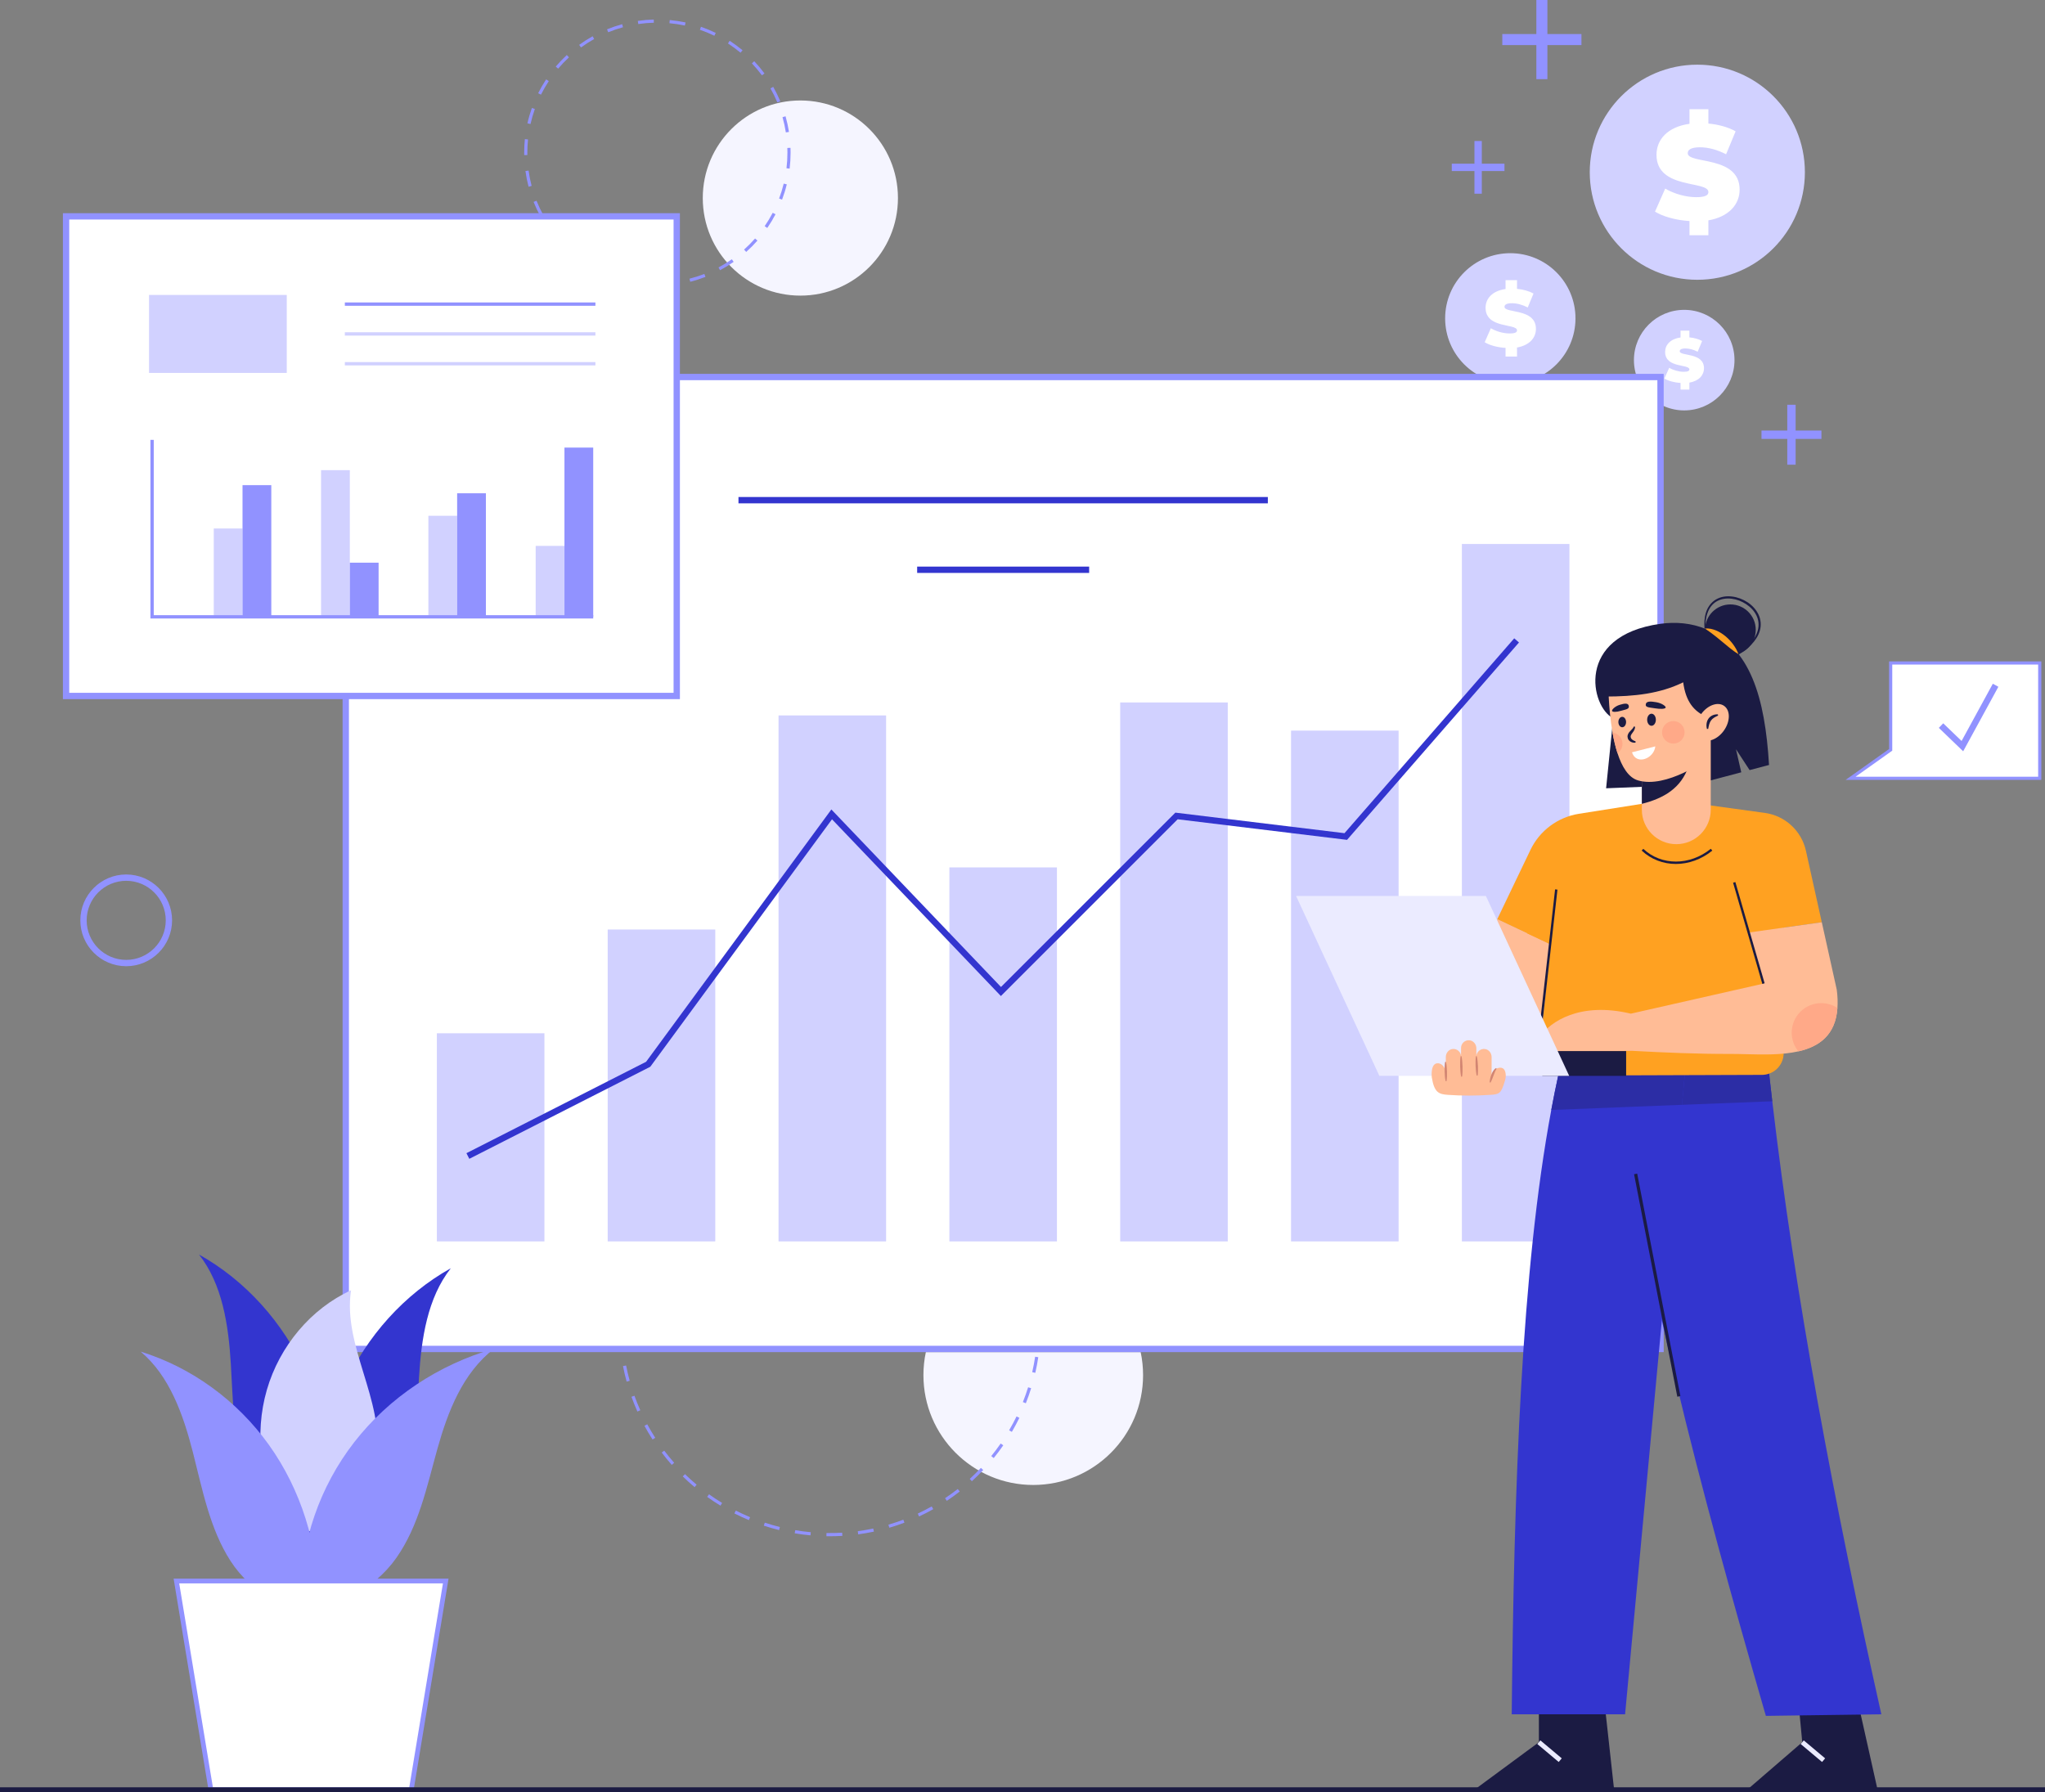 <?xml version="1.0" encoding="UTF-8" standalone="no"?>
<svg
   xmlns:dc="http://purl.org/dc/elements/1.1/"
   xmlns:cc="http://creativecommons.org/ns#"
   xmlns:rdf="http://www.w3.org/1999/02/22-rdf-syntax-ns#"
   xmlns:svg="http://www.w3.org/2000/svg"
   xmlns="http://www.w3.org/2000/svg"
   xmlns:sodipodi="http://sodipodi.sourceforge.net/DTD/sodipodi-0.dtd"
   xmlns:inkscape="http://www.inkscape.org/namespaces/inkscape"
   width="1616.05"
   height="1416.333"
   viewBox="0 0 1616.05 1416.333"
   version="1.1"
   xml:space="preserve"
   style="clip-rule:evenodd;fill-rule:evenodd;stroke-linejoin:round;stroke-miterlimit:2"
   id="svg202"
   sodipodi:docname="test_result.svg"
   inkscape:version="1.0.1 (3bc2e813f5, 2020-09-07)"><rect x="0" y="0" width="1616.05" height="1416.333" fill="#808080" stroke="none"/><defs
     id="defs206" /><sodipodi:namedview
     pagecolor="#ffffff"
     bordercolor="#666666"
     borderopacity="1"
     objecttolerance="10"
     gridtolerance="10"
     guidetolerance="10"
     inkscape:pageopacity="0"
     inkscape:pageshadow="2"
     inkscape:window-width="1920"
     inkscape:window-height="1017"
     id="namedview204"
     showgrid="false"
     inkscape:zoom="0.425"
     inkscape:cx="787.23399"
     inkscape:cy="635.83536"
     inkscape:window-x="-8"
     inkscape:window-y="-8"
     inkscape:window-maximized="1"
     inkscape:current-layer="svg202"
     fit-margin-top="0"
     fit-margin-left="0"
     fit-margin-right="0"
     fit-margin-bottom="0" /><g
     id="g200"
     transform="translate(-212.766,-270.047)"><path
       d="m 1639.07,406.166 c 0,46.948 -38.06,85.007 -85,85.007 -46.95,0 -85.01,-38.059 -85.01,-85.007 0,-46.948 38.06,-85.007 85.01,-85.007 46.94,0 85,38.059 85,85.007 z"
       style="fill:#d1d1ff;fill-rule:nonzero"
       id="path2" /><path
       d="m 1562.81,444.214 v 11.762 h -14.94 v -11.235 c -10.6,-0.639 -20.88,-3.495 -27.24,-7.421 l 8.05,-18.225 c 7,4.133 16.32,6.782 24.48,6.782 7.11,0 9.65,-1.484 9.65,-4.029 0,-9.328 -41.01,-1.804 -41.01,-29.46 0,-11.978 8.69,-22.048 26.07,-24.481 v -11.551 h 14.94 v 11.335 c 7.84,0.742 15.47,2.761 21.51,6.152 l -7.52,18.122 c -7.32,-3.711 -14.2,-5.514 -20.67,-5.514 -7.31,0 -9.64,2.122 -9.64,4.668 0,8.897 41.01,1.484 41.01,28.821 0,11.443 -8.27,21.41 -24.69,24.274 z"
       style="fill:#ffffff;fill-rule:nonzero"
       id="path4" /><path
       d="m 1457.78,521.65 c 0,28.441 -23.06,51.497 -51.5,51.497 -28.44,0 -51.5,-23.056 -51.5,-51.497 0,-28.441 23.06,-51.496 51.5,-51.496 28.44,0 51.5,23.055 51.5,51.496 z"
       style="fill:#d1d1ff;fill-rule:nonzero"
       id="path6" /><path
       d="m 1411.58,544.7 v 7.125 h -9.06 v -6.806 c -6.42,-0.387 -12.64,-2.118 -16.49,-4.496 l 4.87,-11.041 c 4.24,2.504 9.89,4.109 14.83,4.109 4.31,0 5.85,-0.899 5.85,-2.441 0,-5.651 -24.85,-1.092 -24.85,-17.847 0,-7.255 5.27,-13.356 15.79,-14.83 v -6.997 h 9.06 v 6.866 c 4.74,0.45 9.37,1.673 13.03,3.728 l -4.56,10.977 c -4.43,-2.248 -8.6,-3.34 -12.52,-3.34 -4.43,0 -5.84,1.286 -5.84,2.828 0,5.389 24.84,0.899 24.84,17.46 0,6.931 -5,12.969 -14.95,14.705 z"
       style="fill:#ffffff;fill-rule:nonzero"
       id="path8" /><path
       d="m 1583.44,554.676 c 0,21.946 -17.79,39.737 -39.74,39.737 -21.94,0 -39.73,-17.791 -39.73,-39.737 0,-21.945 17.79,-39.736 39.73,-39.736 21.95,0 39.74,17.791 39.74,39.736 z"
       style="fill:#d1d1ff;fill-rule:nonzero"
       id="path10" /><path
       d="m 1547.79,572.462 v 5.497 h -6.99 v -5.251 c -4.95,-0.299 -9.75,-1.634 -12.73,-3.469 l 3.77,-8.519 c 3.27,1.932 7.62,3.17 11.44,3.17 3.32,0 4.51,-0.694 4.51,-1.884 0,-4.36 -19.17,-0.842 -19.17,-13.77 0,-5.599 4.06,-10.306 12.18,-11.444 v -5.399 h 6.99 v 5.298 c 3.66,0.347 7.23,1.291 10.06,2.876 l -3.52,8.471 c -3.42,-1.734 -6.64,-2.578 -9.66,-2.578 -3.42,0 -4.51,0.993 -4.51,2.183 0,4.158 19.17,0.693 19.17,13.472 0,5.349 -3.86,10.008 -11.54,11.347 z"
       style="fill:#ffffff;fill-rule:nonzero"
       id="path12" /><rect
       x="1377.94"
       y="381.5"
       width="5.81"
       height="41.646"
       style="fill:#9192ff;fill-rule:nonzero"
       id="rect14" /><rect
       x="1360.02"
       y="399.417"
       width="41.65"
       height="5.812"
       style="fill:#9192ff;fill-rule:nonzero"
       id="rect16" /><rect
       x="1426.86"
       y="270.047"
       width="8.73"
       height="62.556"
       style="fill:#9192ff;fill-rule:nonzero"
       id="rect18" /><rect
       x="1399.95"
       y="296.96"
       width="62.55"
       height="8.729"
       style="fill:#9192ff;fill-rule:nonzero"
       id="rect20" /><rect
       x="1625.15"
       y="589.946"
       width="6.61"
       height="47.367"
       style="fill:#9192ff;fill-rule:nonzero"
       id="rect22" /><rect
       x="1604.78"
       y="610.325"
       width="47.36"
       height="6.609"
       style="fill:#9192ff;fill-rule:nonzero"
       id="rect24" /><path
       d="m 845.245,503.69 c -42.59,0 -77.117,-34.527 -77.117,-77.117 0,-42.591 34.527,-77.118 77.117,-77.118 42.591,0 77.118,34.527 77.118,77.118 0,42.59 -34.527,77.117 -77.118,77.117 z"
       style="fill:#f5f5ff;fill-rule:nonzero"
       id="path26" /><path
       d="m 1029.29,1443.69 c -47.932,0 -86.79,-38.86 -86.79,-86.79 0,-6.25 0.659,-12.34 1.913,-18.21 h 169.757 c 1.25,5.87 1.91,11.96 1.91,18.21 0,47.93 -38.85,86.79 -86.79,86.79 z"
       style="fill:#f5f5ff;fill-rule:nonzero"
       id="path28" /><path
       d="m 876.61,1153.75 c -4.12,-0.2 -8.297,-0.25 -12.4,-0.14 l -0.065,-2.5 c 4.165,-0.11 8.405,-0.06 12.585,0.14 z m -37.052,2.36 -0.438,-2.46 c 4.1,-0.73 8.294,-1.32 12.464,-1.74 l 0.253,2.48 c -4.108,0.42 -8.24,1 -12.279,1.72 z m 61.64,0.69 c -4.022,-0.81 -8.139,-1.48 -12.236,-1.99 l 0.308,-2.48 c 4.159,0.51 8.339,1.19 12.423,2.02 z m -85.63,5.5 -0.807,-2.36 c 3.954,-1.35 8.011,-2.57 12.06,-3.61 l 0.625,2.42 c -3.988,1.03 -7.984,2.22 -11.878,3.55 z m 109.474,1.23 c -3.866,-1.41 -7.834,-2.7 -11.793,-3.82 l 0.679,-2.4 c 4.021,1.13 8.05,2.44 11.976,3.88 z m -132.229,8.52 -1.156,-2.22 c 3.709,-1.93 7.532,-3.74 11.365,-5.39 l 0.985,2.3 c -3.775,1.62 -7.541,3.41 -11.194,5.31 z m 154.798,1.77 c -3.613,-1.99 -7.343,-3.87 -11.088,-5.57 l 1.037,-2.28 c 3.801,1.73 7.588,3.64 11.257,5.66 z m -175.834,11.31 -1.476,-2.02 c 3.37,-2.47 6.879,-4.83 10.428,-7.04 l 1.32,2.12 c -3.496,2.18 -6.952,4.51 -10.272,6.94 z m 196.584,2.25 c -3.265,-2.5 -6.67,-4.92 -10.118,-7.17 l 1.368,-2.09 c 3.501,2.29 6.957,4.74 10.272,7.28 z m -215.426,13.84 -1.762,-1.77 c 2.967,-2.95 6.081,-5.82 9.258,-8.53 l 1.623,1.9 c -3.129,2.67 -6.197,5.5 -9.119,8.4 z m 233.901,2.69 c -2.856,-2.97 -5.858,-5.87 -8.926,-8.61 l 1.667,-1.86 c 3.113,2.78 6.162,5.72 9.061,8.74 z m -250.125,16.05 -2.007,-1.49 c 2.491,-3.35 5.141,-6.66 7.878,-9.82 l 1.889,1.64 c -2.695,3.11 -5.306,6.37 -7.76,9.67 z m 265.909,3.05 c -2.38,-3.37 -4.911,-6.68 -7.532,-9.85 l 1.927,-1.59 c 2.66,3.22 5.235,6.58 7.645,9.99 z m -279.138,17.92 -2.209,-1.17 c 1.959,-3.69 4.083,-7.36 6.313,-10.9 l 2.115,1.34 c -2.198,3.48 -4.289,7.09 -6.219,10.73 z m 291.878,3.32 c -1.84,-3.67 -3.85,-7.32 -5.97,-10.86 l 2.15,-1.28 c 2.15,3.58 4.18,7.29 6.05,11.02 z m -301.789,19.42 -2.362,-0.83 c 1.377,-3.95 2.922,-7.9 4.594,-11.73 l 2.292,1 c -1.647,3.78 -3.169,7.66 -4.524,11.56 z m 311.159,3.51 c -1.26,-3.92 -2.69,-7.84 -4.25,-11.65 l 2.31,-0.95 c 1.59,3.88 3.039,7.85 4.32,11.83 z m -317.501,20.44 -2.458,-0.46 c 0.761,-4.11 1.688,-8.24 2.756,-12.28 l 2.417,0.64 c -1.052,3.98 -1.965,8.05 -2.715,12.1 z m 323.301,3.65 c -0.65,-4.07 -1.48,-8.16 -2.441,-12.16 l 2.431,-0.58 c 0.98,4.06 1.809,8.21 2.48,12.34 z m -325.951,20.98 -2.499,-0.08 c 0.134,-4.18 0.428,-8.41 0.874,-12.55 l 2.485,0.27 c -0.439,4.08 -0.728,8.24 -0.86,12.36 z m 328.051,3.71 c -0.041,-4.13 -0.24,-8.3 -0.59,-12.39 l 2.49,-0.21 c 0.36,4.15 0.559,8.38 0.6,12.57 z m 2.04,14.24 -2.49,-0.18 c 0.3,-4.1 0.46,-8.27 0.46,-12.39 h 2.5 c 0,4.19 -0.16,8.42 -0.47,12.57 z m -331.527,7.11 c -0.488,-4.15 -0.825,-8.37 -1,-12.55 l 2.498,-0.1 c 0.172,4.11 0.504,8.27 0.984,12.35 z m 327.767,17.76 -2.44,-0.55 c 0.92,-4.01 1.7,-8.11 2.32,-12.18 l 2.47,0.37 c -0.62,4.14 -1.421,8.3 -2.35,12.36 z M 707.967,1362 c -1.111,-4.03 -2.08,-8.16 -2.881,-12.26 l 2.454,-0.48 c 0.789,4.04 1.744,8.1 2.837,12.07 z m 315.453,17.11 -2.32,-0.93 c 1.52,-3.82 2.91,-7.76 4.14,-11.7 l 2.39,0.75 c -1.25,3.99 -2.66,7.99 -4.21,11.88 z m -306.946,6.55 c -1.708,-3.81 -3.29,-7.74 -4.702,-11.66 l 2.353,-0.85 c 1.39,3.87 2.948,7.73 4.63,11.49 z m 295.906,16.07 -2.16,-1.26 c 2.08,-3.56 4.06,-7.24 5.86,-10.94 l 2.25,1.1 c -1.84,3.76 -3.84,7.49 -5.95,11.1 z m -283.919,6.03 c -2.268,-3.52 -4.425,-7.16 -6.412,-10.82 l 2.198,-1.2 c 1.957,3.61 4.082,7.2 6.316,10.67 z m 269.586,14.66 -1.942,-1.57 c 2.598,-3.21 5.105,-6.55 7.445,-9.93 l 2.05,1.43 c -2.37,3.43 -4.92,6.82 -7.553,10.07 z m -254.404,5.4 c -2.767,-3.14 -5.448,-6.42 -7.969,-9.75 l 1.993,-1.51 c 2.484,3.28 5.125,6.51 7.85,9.6 z m 237.139,12.91 -1.684,-1.85 c 3.038,-2.77 6.013,-5.7 8.841,-8.69 l 1.819,1.71 c -2.871,3.04 -5.891,6.01 -8.976,8.83 z m -219.119,4.64 c -3.205,-2.68 -6.348,-5.52 -9.341,-8.44 l 1.745,-1.79 c 2.948,2.87 6.044,5.67 9.201,8.32 z m 199.315,10.86 -1.39,-2.08 c 3.426,-2.29 6.805,-4.73 10.042,-7.27 l 1.541,1.97 c -3.287,2.58 -6.716,5.06 -10.193,7.38 z m -178.861,3.81 c -3.567,-2.17 -7.101,-4.51 -10.505,-6.95 l 1.457,-2.03 c 3.352,2.4 6.834,4.7 10.347,6.84 z m 156.958,8.54 -1.06,-2.26 c 3.727,-1.75 7.433,-3.65 11.016,-5.67 l 1.227,2.17 c -3.637,2.05 -7.4,3.99 -11.183,5.76 z m -134.519,2.88 c -3.861,-1.61 -7.709,-3.39 -11.437,-5.29 l 1.133,-2.23 c 3.673,1.87 7.463,3.62 11.266,5.21 z m 110.998,6.02 -0.704,-2.4 c 3.95,-1.16 7.905,-2.49 11.754,-3.94 l 0.885,2.34 c -3.908,1.47 -7.924,2.82 -11.935,4 z m -87.093,1.86 c -4.065,-1.01 -8.134,-2.18 -12.097,-3.49 l 0.783,-2.37 c 3.903,1.29 7.911,2.44 11.914,3.43 z m 62.487,3.37 -0.333,-2.48 c 4.084,-0.55 8.194,-1.26 12.216,-2.12 l 0.52,2.45 c -4.084,0.87 -8.257,1.59 -12.403,2.15 z m -37.679,0.79 c -4.171,-0.37 -8.371,-0.92 -12.482,-1.61 l 0.414,-2.46 c 4.049,0.68 8.186,1.21 12.295,1.58 z m 15.296,0.7 c -0.912,0 -1.822,-0.01 -2.73,-0.02 l 0.041,-2.5 c 4.116,0.06 8.298,-0.03 12.399,-0.26 l 0.145,2.49 c -3.257,0.19 -6.573,0.29 -9.855,0.29 z"
       style="fill:#9192ff;fill-rule:nonzero"
       id="path30" /><path
       d="m 717.167,289.049 -0.364,-2.473 c 4.142,-0.61 8.378,-0.976 12.591,-1.089 l 0.067,2.499 c -4.114,0.11 -8.25,0.468 -12.294,1.063 z m 36.824,1.202 c -4.002,-0.861 -8.105,-1.489 -12.197,-1.866 l 0.23,-2.489 c 4.19,0.386 8.393,1.028 12.494,1.911 z m -60.582,5.296 -0.945,-2.315 c 3.89,-1.589 7.917,-2.957 11.969,-4.065 l 0.659,2.412 c -3.955,1.081 -7.885,2.416 -11.683,3.968 z m 83.871,2.762 c -3.688,-1.801 -7.524,-3.394 -11.4,-4.735 l 0.818,-2.363 c 3.97,1.374 7.9,3.007 11.679,4.851 z m -105.377,9.225 -1.47,-2.023 c 3.4,-2.471 6.982,-4.761 10.647,-6.803 l 1.217,2.183 c -3.578,1.995 -7.075,4.23 -10.394,6.643 z m 126.064,4.162 c -3.155,-2.626 -6.5,-5.088 -9.941,-7.315 l 1.359,-2.099 c 3.525,2.282 6.95,4.802 10.181,7.492 z m -144.121,12.596 -1.908,-1.618 c 2.716,-3.202 5.655,-6.276 8.735,-9.134 l 1.701,1.832 c -3.007,2.791 -5.877,5.792 -8.528,8.92 z m 161.041,5.31 c -2.439,-3.293 -5.105,-6.475 -7.924,-9.458 l 1.817,-1.717 c 2.887,3.055 5.617,6.314 8.116,9.686 z m -174.616,15.253 -2.236,-1.117 c 1.876,-3.754 4.002,-7.439 6.32,-10.95 l 2.087,1.377 c -2.264,3.428 -4.339,7.025 -6.171,10.69 z m 186.798,6.144 c -1.584,-3.777 -3.416,-7.499 -5.446,-11.063 l 2.173,-1.237 c 2.079,3.65 3.955,7.463 5.579,11.333 z m -195.068,17.071 -2.439,-0.549 c 0.922,-4.104 2.105,-8.191 3.516,-12.149 l 2.355,0.839 c -1.377,3.863 -2.532,7.853 -3.432,11.859 z m 201.782,6.627 c -0.635,-4.056 -1.523,-8.111 -2.639,-12.052 l 2.405,-0.682 c 1.144,4.038 2.054,8.192 2.704,12.348 z m -206.768,17.926 c -0.011,-0.636 -0.017,-1.274 -0.016,-1.913 0,-3.574 0.181,-7.179 0.538,-10.712 l 2.487,0.252 c -0.349,3.45 -0.525,6.969 -0.525,10.461 -10e-4,0.624 0.005,1.247 0.016,1.867 z m 209.76,10.703 -2.483,-0.297 c 0.485,-4.057 0.731,-8.202 0.731,-12.318 0,-1.239 -0.022,-2.495 -0.066,-3.731 l 2.498,-0.09 c 0.045,1.267 0.068,2.552 0.068,3.821 0,4.215 -0.252,8.459 -0.748,12.615 z m -206.307,14.287 c -1.07,-4.059 -1.904,-8.229 -2.478,-12.394 l 2.477,-0.342 c 0.56,4.066 1.374,8.136 2.418,12.098 z m 200.318,10.232 -2.339,-0.882 c 1.448,-3.84 2.675,-7.808 3.648,-11.794 l 2.428,0.593 c -0.996,4.084 -2.254,8.149 -3.737,12.083 z m -190.992,13.206 c -2.013,-3.688 -3.819,-7.535 -5.371,-11.432 l 2.323,-0.925 c 1.514,3.805 3.278,7.559 5.242,11.16 z m 179.305,9.169 -2.061,-1.415 c 2.324,-3.386 4.465,-6.944 6.363,-10.576 l 2.216,1.157 c -1.944,3.721 -4.137,7.366 -6.518,10.834 z m -164.66,11.371 c -2.83,-3.105 -5.501,-6.413 -7.939,-9.831 l 2.035,-1.452 c 2.381,3.338 4.989,6.567 7.752,9.6 z m 147.997,7.579 -1.667,-1.863 c 3.055,-2.734 5.978,-5.682 8.688,-8.764 l 1.876,1.651 c -2.774,3.156 -5.768,6.176 -8.897,8.976 z m -128.898,8.914 c -3.481,-2.344 -6.86,-4.926 -10.044,-7.675 l 1.634,-1.893 c 3.108,2.685 6.408,5.206 9.807,7.495 z m 108.227,5.545 -1.177,-2.205 c 3.611,-1.928 7.148,-4.099 10.512,-6.452 l 1.433,2.049 c -3.446,2.41 -7.069,4.633 -10.768,6.608 z m -85.746,5.939 c -3.941,-1.446 -7.84,-3.15 -11.588,-5.064 l 1.138,-2.226 c 3.658,1.868 7.463,3.532 11.31,4.943 z m 62.215,3.176 -0.615,-2.423 c 3.976,-1.009 7.93,-2.272 11.753,-3.753 l 0.903,2.331 c -3.916,1.517 -7.967,2.811 -12.041,3.845 z m -37.642,2.59 c -4.181,-0.461 -8.372,-1.181 -12.456,-2.139 l 0.57,-2.433 c 3.987,0.934 8.079,1.636 12.16,2.087 z m 12.62,0.635 -0.022,-2.5 c 4.115,-0.036 8.256,-0.319 12.309,-0.84 l 0.318,2.479 c -4.15,0.534 -8.391,0.824 -12.605,0.861 z"
       style="fill:#9192ff;fill-rule:nonzero"
       id="path32" /><path
       d="m 312.5,966.19 c -17.231,0 -31.25,14.019 -31.25,31.25 0,17.23 14.019,31.25 31.25,31.25 17.231,0 31.25,-14.02 31.25,-31.25 0,-17.231 -14.019,-31.25 -31.25,-31.25 z m 0,67.5 c -19.988,0 -36.25,-16.26 -36.25,-36.25 0,-19.988 16.262,-36.25 36.25,-36.25 19.988,0 36.25,16.262 36.25,36.25 0,19.99 -16.262,36.25 -36.25,36.25 z"
       style="fill:#9192ff;fill-rule:nonzero"
       id="path34" /><rect
       x="486.006"
       y="568.026"
       width="1038.99"
       height="768.164"
       style="fill:#ffffff;fill-rule:nonzero"
       id="rect36" /><path
       d="m 488.506,1333.69 h 1033.99 V 570.526 H 488.506 Z m 1038.99,5 H 483.506 V 565.526 h 1043.99 z"
       style="fill:#9192ff;fill-rule:nonzero"
       id="path38" /><rect
       x="558.003"
       y="1086.7"
       width="85"
       height="164.49"
       style="fill:#d1d1ff;fill-rule:nonzero"
       id="rect40" /><rect
       x="693.003"
       y="1004.67"
       width="85"
       height="246.52"
       style="fill:#d1d1ff;fill-rule:nonzero"
       id="rect42" /><rect
       x="828.003"
       y="835.487"
       width="85"
       height="415.703"
       style="fill:#d1d1ff;fill-rule:nonzero"
       id="rect44" /><rect
       x="963.003"
       y="955.6"
       width="84.997"
       height="295.59"
       style="fill:#d1d1ff;fill-rule:nonzero"
       id="rect46" /><rect
       x="1098"
       y="825.238"
       width="85"
       height="425.952"
       style="fill:#d1d1ff;fill-rule:nonzero"
       id="rect48" /><rect
       x="1233"
       y="847.489"
       width="85"
       height="403.701"
       style="fill:#d1d1ff;fill-rule:nonzero"
       id="rect50" /><rect
       x="1368"
       y="699.989"
       width="85"
       height="551.201"
       style="fill:#d1d1ff;fill-rule:nonzero"
       id="rect52" /><path
       d="m 583.634,1185.92 -2.268,-4.46 141.97,-72.23 146.413,-199.422 134.041,140.302 137.8,-137.798 133.65,16.237 134.13,-154.001 3.76,3.285 -135.87,155.999 -133.85,-16.263 -139.7,139.701 L 870.251,917.573 726.664,1113.15 Z"
       style="fill:#3335cf;fill-rule:nonzero"
       id="path54" /><rect
       x="796.336"
       y="662.857"
       width="418.334"
       height="5"
       style="fill:#3335cf;fill-rule:nonzero"
       id="rect56" /><rect
       x="937.543"
       y="717.857"
       width="135.917"
       height="5"
       style="fill:#3335cf;fill-rule:nonzero"
       id="rect58" /><path
       d="m 469.222,1483.07 c 8.153,-42.98 2.848,-88.72 -14.883,-128.31 -17.731,-39.59 -47.788,-72.81 -84.319,-93.19 18.504,23.47 23.274,55.68 25.148,86.23 1.875,30.56 1.739,62.11 12.825,90.37 11.086,28.26 37.254,52.72 65.875,49.18 z"
       style="fill:#3335cf;fill-rule:nonzero"
       id="path60" /><path
       d="m 469.823,1493.91 c -8.154,-42.98 -2.848,-88.72 14.883,-128.31 17.731,-39.59 47.788,-72.81 84.319,-93.2 -18.504,23.48 -23.274,55.68 -25.149,86.24 -1.874,30.55 -1.738,62.1 -12.824,90.36 -11.086,28.27 -37.254,52.73 -65.875,49.18 z"
       style="fill:#3335cf;fill-rule:nonzero"
       id="path62" /><path
       d="m 437.029,1473.46 c -18.438,-30.68 -23.472,-70.07 -13.404,-104.87 10.067,-34.8 35.055,-64.38 66.531,-78.76 -6.624,44.01 26.076,86.51 20.234,130.65 -3.782,28.56 -25.236,53.55 -51.66,60.16 z"
       style="fill:#d1d1ff;fill-rule:nonzero"
       id="path64" /><path
       d="m 450.447,1532.53 c -0.08,-43.85 15.005,-87.6 42.316,-122.73 27.31,-35.13 66.695,-61.45 110.485,-73.83 -24.863,19.16 -36.606,49.75 -44.873,79.32 -8.265,29.58 -14.552,60.54 -32.343,85.95 -17.792,25.41 -51.17,43.95 -81.498,34.51 z"
       style="fill:#9192ff;fill-rule:nonzero"
       id="path66" /><path
       d="m 464.229,1534.88 c 0.074,-43.85 -13.775,-87.6 -38.849,-122.73 -25.073,-35.13 -61.232,-61.45 -101.434,-73.83 22.826,19.16 33.607,49.75 41.196,79.33 7.589,29.57 13.36,60.53 29.694,85.94 16.334,25.41 46.978,43.95 74.822,34.51 z"
       style="fill:#9192ff;fill-rule:nonzero"
       id="path68" /><path
       d="M 537.785,1684.51 H 379.409 L 352.18,1519.6 h 212.834 z"
       style="fill:#ffffff;fill-rule:nonzero"
       id="path70" /><path
       d="m 381,1682.63 h 155.194 l 26.61,-161.16 H 354.39 Z m 158.375,3.75 H 377.818 L 349.97,1517.72 h 217.254 z"
       style="fill:#9192ff;fill-rule:nonzero"
       id="path72" /><rect
       x="264.979"
       y="441.049"
       width="482.581"
       height="379.067"
       style="fill:#ffffff;fill-rule:nonzero"
       id="rect74" /><path
       d="M 267.479,817.616 H 745.06 V 443.549 H 267.479 Z m 482.581,5 H 262.479 V 438.549 H 750.06 Z"
       style="fill:#9192ff;fill-rule:nonzero"
       id="path76" /><rect
       x="330.538"
       y="503.15"
       width="108.841"
       height="61.634"
       style="fill:#d1d1ff;fill-rule:nonzero"
       id="rect78" /><rect
       x="485.277"
       y="509.093"
       width="198.014"
       height="2.623"
       style="fill:#9192ff;fill-rule:nonzero"
       id="rect80" /><rect
       x="485.277"
       y="532.656"
       width="198.014"
       height="2.623"
       style="fill:#d1d1ff;fill-rule:nonzero"
       id="rect82" /><rect
       x="485.277"
       y="556.218"
       width="198.014"
       height="2.623"
       style="fill:#d1d1ff;fill-rule:nonzero"
       id="rect84" /><rect
       x="381.69"
       y="687.747"
       width="22.731"
       height="70.417"
       style="fill:#d1d1ff;fill-rule:nonzero"
       id="rect86" /><rect
       x="404.421"
       y="653.482"
       width="22.73"
       height="104.682"
       style="fill:#9192ff;fill-rule:nonzero"
       id="rect88" /><rect
       x="466.491"
       y="641.634"
       width="22.731"
       height="116.089"
       style="fill:#d1d1ff;fill-rule:nonzero"
       id="rect90" /><rect
       x="489.222"
       y="714.758"
       width="22.73"
       height="42.965"
       style="fill:#9192ff;fill-rule:nonzero"
       id="rect92" /><rect
       x="551.292"
       y="677.68"
       width="22.73"
       height="80.387"
       style="fill:#d1d1ff;fill-rule:nonzero"
       id="rect94" /><rect
       x="574.022"
       y="659.904"
       width="22.73"
       height="98.163"
       style="fill:#9192ff;fill-rule:nonzero"
       id="rect96" /><rect
       x="636.093"
       y="701.488"
       width="22.73"
       height="56.065"
       style="fill:#d1d1ff;fill-rule:nonzero"
       id="rect98" /><rect
       x="658.823"
       y="623.795"
       width="22.73"
       height="133.758"
       style="fill:#9192ff;fill-rule:nonzero"
       id="rect100" /><path
       d="M 681.553,758.864 H 331.641 V 617.675 h 2.623 v 138.566 h 347.289 z"
       style="fill:#9192ff;fill-rule:nonzero"
       id="path102" /><path
       d="m 1681.35,1616.82 15,67.06 -101.87,-0.19 42.5,-36.68 -3.13,-33.32 z"
       style="fill:#1b1b43;fill-rule:nonzero"
       id="path104" /><path
       d="m 1652.64,1662.63 -16.87,-14.18 2.41,-2.88 16.88,14.18 z"
       style="fill:#ebebff;fill-rule:nonzero"
       id="path106" /><path
       d="m 1480.73,1615.76 7.5,68.12 h -109.38 l 50,-36.87 v -33.75 z"
       style="fill:#1b1b43;fill-rule:nonzero"
       id="path108" /><path
       d="m 1444.52,1662.63 -16.88,-14.18 2.42,-2.88 16.87,14.18 z"
       style="fill:#ebebff;fill-rule:nonzero"
       id="path110" /><path
       d="m 1699.48,1624.94 -16.25,0.23 -48.23,0.65 -26.77,0.37 c -26.25,-90.72 -50.83,-179.65 -70.93,-263.67 -3.95,-16.48 -7.72,-32.78 -11.27,-48.83 -13.23,-59.52 -23.78,-116.15 -30.5,-168.62 -1.45,-11.28 -2.73,-22.35 -3.8,-33.23 -0.88,-8.67 -1.63,-17.22 -2.25,-25.65 l 120,20 c 1.2,11.38 2.47,22.78 3.82,34.25 18.08,154.93 48.95,317.75 86.18,484.5 z"
       style="fill:#3335cf;fill-rule:nonzero"
       id="path112" /><path
       d="m 1545.73,1102.44 -3.8,40.8 -15.33,164.2 -0.57,6.25 -29.05,311.25 h -89.58 c 1.78,-180.05 7.65,-351.2 31.25,-477.62 1.73,-9.33 3.58,-18.38 5.5,-27.2 l 47.58,-8.28 z"
       style="fill:#3335cf;fill-rule:nonzero"
       id="path114" /><path
       d="m 1538.25,1373.93 -34.17,-175.83 2.46,-0.48 34.16,175.83 z"
       style="fill:#1b1b43;fill-rule:nonzero"
       id="path116" /><path
       d="m 1541.93,1143.24 3.79,-40.75 c 10.65,0.33 21.3,0.53 31.95,0.53 h 2.46 c 0.2,-0.01 0.4,-0.01 0.61,-0.01 3.38,0 7,0.09 10.76,0.18 l 17.98,3 c 1.2,11.38 2.47,22.78 3.82,34.25 z"
       style="fill:#2c2da5;fill-rule:nonzero"
       id="path118" /><path
       d="m 1491.73,1111.84 c -0.38,-3.74 -0.74,-7.46 -1.07,-11.16 l 11.94,-0.11 c 14.29,0.77 28.59,1.46 42.89,1.91 z"
       style="fill:#2c2da5;fill-rule:nonzero"
       id="path120" /><path
       d="m 1438.65,1147.32 c 1.73,-9.33 3.58,-18.38 5.5,-27.2 l 47.58,-8.28 53.76,-9.36 c 0.08,0 0.16,0.01 0.23,0.01 l -3.79,40.75 -46.4,1.83 z"
       style="fill:#2c2da5;fill-rule:nonzero"
       id="path122" /><path
       d="m 1479.78,914.959 45.98,-5.747 95.97,20.114 0.55,173.014 c 0.01,4.74 -1.93,9.28 -5.38,12.54 -3.17,3 -7.37,4.67 -11.73,4.69 l -161.02,0.55 -31.03,-93.67 29.89,-88.504 z"
       style="fill:#ffa121;fill-rule:nonzero"
       id="path124" /><path
       d="m 1537.13,952.87 c -9.93,0 -19.55,-3.527 -27.05,-10.58 l 1.29,-1.366 c 14.28,13.44 36.72,13.419 53.35,-0.046 l 1.18,1.457 c -8.68,7.023 -18.87,10.535 -28.77,10.535 z"
       style="fill:#1b1b43;fill-rule:nonzero"
       id="path126" /><path
       d="m 1639.89,942.451 c -3.51,-15.784 -16.46,-27.722 -32.48,-29.923 l -61.27,-8.421 37.09,63.333 11.45,39.64 57.74,-8.148 z"
       style="fill:#ffa121;fill-rule:nonzero"
       id="path128" /><path
       d="m 1664.78,1066.69 c -1.45,21.43 -14.4,30.55 -30.85,34.3 -12.81,2.91 -27.73,2.58 -41.01,2.24 -4.5,-0.11 -8.81,-0.23 -12.79,-0.21 -25.85,0.07 -51.7,-1.05 -77.53,-2.45 l -65.62,0.62 -7.5,-11.67 c 8.55,-12.08 31.67,-27.9 72.07,-18.33 l 104.8,-23.75 -11.67,-40.37 57.75,-8.13 11.82,53.33 c 0.7,5.35 0.85,10.12 0.53,14.42 z"
       style="fill:#ffbc96;fill-rule:nonzero"
       id="path130" /><path
       d="m 1383.23,1023.07 41.25,51.87 7.5,1.88 6.18,-60.38 -42.21,-19.919 z"
       style="fill:#ffbc96;fill-rule:nonzero"
       id="path132" /><path
       d="m 1520.73,903.69 -60.25,9.535 c -16.67,2.64 -30.99,13.306 -38.28,28.53 l -26.25,54.766 42.21,19.919 4.44,-43.375 z"
       style="fill:#ffa121;fill-rule:nonzero"
       id="path134" /><path
       d="m 1633.93,1100.99 c -3.28,-4.02 -5.28,-9.17 -5.28,-14.8 0,-12.87 10.45,-23.33 23.33,-23.33 4.72,0 9.12,1.43 12.8,3.83 -1.45,21.43 -14.4,30.55 -30.85,34.3 z"
       style="fill:#ffa988;fill-rule:nonzero"
       id="path136" /><path
       d="m 1430.41,1089.62 -1.87,-0.21 13.13,-116.45 1.86,0.21 z"
       style="fill:#1b1b43;fill-rule:nonzero"
       id="path138" /><path
       d="m 1605.45,1047.7 -23.12,-79.999 1.8,-0.521 23.12,80.001 z"
       style="fill:#1b1b43;fill-rule:nonzero"
       id="path140" /><path
       d="m 1559.74,766.835 c -0.33,-4.226 -0.12,-8.569 1.17,-12.713 1.28,-4.119 3.96,-7.974 7.8,-10.242 1.9,-1.119 4.01,-1.883 6.18,-2.252 2.17,-0.377 4.38,-0.377 6.55,-0.128 4.34,0.507 8.5,2.082 12.16,4.444 3.65,2.354 6.78,5.632 8.72,9.609 1.97,3.951 2.39,8.686 1.16,12.911 -1.21,4.25 -3.75,7.91 -6.69,11.004 -3,3.061 -6.42,5.645 -10.03,7.863 l -0.4,-0.614 c 3.42,-2.416 6.7,-5.052 9.47,-8.142 2.77,-3.062 5.07,-6.61 6.07,-10.537 1.02,-3.901 0.65,-8.11 -1.19,-11.703 -1.78,-3.621 -4.73,-6.607 -8.13,-8.836 -3.4,-2.238 -7.32,-3.752 -11.35,-4.254 -4.03,-0.525 -8.22,0.047 -11.73,2.004 -3.52,1.967 -6.06,5.411 -7.38,9.279 -0.7,1.931 -1.13,3.964 -1.39,6.023 -0.24,2.063 -0.29,4.153 -0.26,6.245 z"
       style="fill:#1b1b43;fill-rule:nonzero"
       id="path142" /><path
       d="m 1600.24,767.798 c 0,11.07 -8.97,20.045 -20.04,20.045 -11.07,0 -20.05,-8.975 -20.05,-20.045 0,-11.071 8.98,-20.045 20.05,-20.045 11.07,0 20.04,8.974 20.04,20.045 z"
       style="fill:#1b1b43;fill-rule:nonzero"
       id="path144" /><path
       d="m 1595.38,878.69 -10.75,-16.45 4.15,18.201 -37.1,9.799 -69.7,2.825 5.62,-55.325 c -17.8,-8.75 -30.42,-65.15 37.15,-74.65 12.28,-1.724 24.88,-0.625 36.28,4.201 34.75,14.7 46.5,53.674 49.7,107.35 z"
       style="fill:#1b1b43;fill-rule:nonzero"
       id="path146" /><path
       d="m 1537.46,937.232 c -15.04,0 -27.23,-12.19 -27.23,-27.229 v -59.021 h 54.45 v 59.021 c 0,15.039 -12.19,27.229 -27.22,27.229 z"
       style="fill:#ffbc96;fill-rule:nonzero"
       id="path148" /><path
       d="m 1547.1,875.774 c -5.83,17.183 -19.49,25.225 -36.88,29.583 v -25.625 z"
       style="fill:#1b1b43;fill-rule:nonzero"
       id="path150" /><path
       d="m 1563.53,793.69 -1.76,76.459 c 0,0 -32.14,23.391 -54.64,16.666 -7.55,-2.25 -12.68,-10.825 -16.15,-21.499 -1.65,-5.076 -2.93,-10.65 -3.93,-16.25 -3.52,-20.126 -3.35,-40.676 -3.35,-40.676 z"
       style="fill:#ffbc96;fill-rule:nonzero"
       id="path152" /><path
       d="m 1497.77,840.714 c 0,2.274 -1.36,4.117 -3.05,4.117 -1.68,0 -3.04,-1.843 -3.04,-4.117 0,-2.274 1.36,-4.117 3.04,-4.117 1.69,0 3.05,1.843 3.05,4.117 z"
       style="fill:#1b1b43;fill-rule:nonzero"
       id="path154" /><path
       d="m 1521.3,838.902 c 0,2.632 -1.54,4.766 -3.44,4.766 -1.9,0 -3.44,-2.134 -3.44,-4.766 0,-2.631 1.54,-4.765 3.44,-4.765 1.9,0 3.44,2.134 3.44,4.765 z"
       style="fill:#1b1b43;fill-rule:nonzero"
       id="path156" /><path
       d="m 1529.07,829.199 c -0.12,1.168 -4.03,1.437 -8.36,0.679 -4.34,-0.757 -8.04,-0.537 -7.34,-3.422 0.57,-2.359 4,-2.157 8.34,-1.399 4.33,0.757 7.47,3.12 7.36,4.142 z"
       style="fill:#1b1b43;fill-rule:nonzero"
       id="path158" /><path
       d="m 1486.66,831.825 c 0.15,1.152 3.48,1.1 7.13,-0.008 3.65,-1.107 6.8,-1.19 6.09,-4.004 -0.58,-2.3 -3.48,-1.819 -7.13,-0.711 -3.65,1.107 -6.22,3.715 -6.09,4.723 z"
       style="fill:#1b1b43;fill-rule:nonzero"
       id="path160" /><path
       d="m 1535.1,857.753 c -4.92,0 -8.91,-3.988 -8.91,-8.906 0,-4.919 3.99,-8.907 8.91,-8.907 4.92,0 8.91,3.988 8.91,8.907 0,4.918 -3.99,8.906 -8.91,8.906 z"
       style="fill:#ffa988;fill-rule:nonzero"
       id="path162" /><path
       d="m 1490.98,865.316 c -1.65,-5.076 -2.93,-10.65 -3.93,-16.25 4.45,0.499 7.9,4.274 7.9,8.85 0,3.1 -1.57,5.799 -3.97,7.4 z"
       style="fill:#ffa988;fill-rule:nonzero"
       id="path164" /><path
       d="m 1504.81,844.348 c 0.1,0.79 -0.09,1.61 -0.4,2.327 -0.31,0.722 -0.72,1.347 -1.13,1.917 -0.82,1.144 -1.62,2.142 -1.83,3.04 -0.11,0.433 -0.07,0.887 0.04,1.342 0.1,0.443 0.35,0.843 0.71,1.231 0.72,0.771 1.86,1.359 3.1,1.812 l -0.09,0.972 c -1.47,0.173 -3.07,-0.104 -4.45,-1.124 -0.68,-0.504 -1.27,-1.254 -1.58,-2.123 -0.27,-0.851 -0.39,-1.809 -0.14,-2.714 0.52,-1.79 1.69,-2.864 2.6,-3.805 0.96,-0.961 1.78,-1.778 2.19,-2.94 z"
       style="fill:#1b1b43;fill-rule:nonzero"
       id="path166" /><path
       d="m 1502.44,864.628 c 3.29,10.469 17.35,5.156 18.44,-4.688 z"
       style="fill:#ffffff;fill-rule:nonzero"
       id="path168" /><path
       d="m 1481.04,820.565 c 23.53,-0.042 43.27,-2.207 61.87,-11.25 2.01,15.352 8.6,22.765 17.5,26.875 l 18.75,-15.625 -9.68,-31.562 -50.94,-2.813 -39.38,19.688 z"
       style="fill:#1b1b43;fill-rule:nonzero"
       id="path170" /><path
       d="m 1575.12,847.366 c -5.06,7.204 -13.24,10.185 -18.25,6.658 -5.01,-3.527 -4.97,-12.226 0.1,-19.43 5.07,-7.203 13.24,-10.184 18.25,-6.657 5.02,3.526 4.97,12.225 -0.1,19.429 z"
       style="fill:#ffbc96;fill-rule:nonzero"
       id="path172" /><path
       d="m 1561.67,846.171 c -0.36,-1.296 -0.47,-2.67 -0.31,-4.063 0.15,-1.39 0.62,-2.816 1.48,-4.042 0.86,-1.225 2.08,-2.178 3.4,-2.733 1.32,-0.567 2.71,-0.785 4.07,-0.7 l 0.17,0.963 c -1.17,0.548 -2.26,1.056 -3.22,1.68 -0.95,0.626 -1.76,1.354 -2.39,2.226 -0.64,0.869 -1.07,1.906 -1.42,3.024 -0.34,1.125 -0.55,2.334 -0.8,3.599 z"
       style="fill:#1b1b43;fill-rule:nonzero"
       id="path174" /><path
       d="m 1586.56,787.024 c -2.6,-1.514 -4.82,-3.261 -7.02,-4.981 l -6.34,-5.229 c -2.08,-1.728 -4.14,-3.431 -6.28,-5.074 -2.14,-1.67 -4.35,-3.217 -6.82,-4.925 3,-0.328 6.01,0.387 8.77,1.51 2.76,1.152 5.28,2.768 7.53,4.649 2.26,1.882 4.25,4.027 5.97,6.359 1.7,2.355 3.2,4.853 4.19,7.691 z"
       style="fill:#ffa121;fill-rule:nonzero"
       id="path176" /><rect
       x="1431.56"
       y="1100.77"
       width="66.25"
       height="19.59"
       style="fill:#1b1b43;fill-rule:nonzero"
       id="rect178" /><path
       d="m 1452.81,1120.36 h -150 l -65.83,-142.193 h 150 z"
       style="fill:#ebebff;fill-rule:nonzero"
       id="path180" /><path
       d="m 1397.29,1114 c -3.52,0.64 -5.62,3.53 -5.79,6.96 v -15.5 c 0,-3.13 -2.23,-5.98 -5.33,-6.33 -3.56,-0.41 -6.56,2.28 -6.72,5.71 v -6.25 c 0,-3.16 -2.28,-6.04 -5.42,-6.35 -3.62,-0.37 -6.67,2.46 -6.67,6.01 v 6.59 c -0.16,-3.43 -3.16,-6.12 -6.72,-5.71 -3.1,0.35 -5.33,3.2 -5.33,6.33 v 12.3 c -0.17,-3.15 -2.56,-7.05 -5.83,-7.35 -6.72,-0.63 -5.24,11.18 -5.24,11.18 1.95,11.94 5.48,13.26 12.64,13.77 11.17,0.8 22.49,0.77 33.93,-0.01 7.2,-0.48 8.33,-1.26 11.48,-11.97 1.06,-4.61 0.15,-10.31 -5,-9.38 z"
       style="fill:#ffbc96;fill-rule:nonzero"
       id="path182" /><path
       d="m 1355.47,1109.31 c 0.5,2.52 0.68,5.05 0.77,7.58 0.04,1.27 0.05,2.54 0,3.81 -0.05,1.27 -0.14,2.54 -0.36,3.81 l -0.73,0.02 c -0.28,-1.26 -0.44,-2.52 -0.56,-3.79 -0.12,-1.26 -0.18,-2.53 -0.21,-3.79 -0.05,-2.54 -0.01,-5.08 0.35,-7.62 z"
       style="fill:#d28572;fill-rule:nonzero"
       id="path184" /><path
       d="m 1367.73,1104.83 c 0.5,2.68 0.69,5.37 0.79,8.05 0.04,1.35 0.05,2.7 0,4.04 -0.04,1.35 -0.14,2.7 -0.34,4.05 l -0.74,0.02 c -0.28,-1.34 -0.45,-2.68 -0.56,-4.02 -0.13,-1.34 -0.19,-2.69 -0.23,-4.03 -0.05,-2.69 -0.01,-5.39 0.35,-8.09 z"
       style="fill:#d28572;fill-rule:nonzero"
       id="path186" /><path
       d="m 1379.81,1104.82 c 0.54,2.54 0.76,5.08 0.9,7.63 0.06,1.28 0.08,2.56 0.05,3.84 -0.03,1.28 -0.1,2.56 -0.29,3.84 l -0.74,0.03 c -0.3,-1.26 -0.48,-2.53 -0.61,-3.8 -0.14,-1.28 -0.23,-2.55 -0.28,-3.83 -0.08,-2.55 -0.08,-5.11 0.24,-7.67 z"
       style="fill:#d28572;fill-rule:nonzero"
       id="path188" /><path
       d="m 1395.47,1114.77 c -0.57,0.72 -0.96,1.6 -1.34,2.5 -0.37,0.91 -0.73,1.84 -1.08,2.78 -0.35,0.93 -0.7,1.88 -1.09,2.82 -0.38,0.94 -0.79,1.87 -1.3,2.79 l -0.7,-0.19 c 0.03,-1.06 0.2,-2.09 0.43,-3.1 0.24,-1.01 0.54,-2.01 0.92,-2.99 0.39,-0.97 0.82,-1.94 1.4,-2.85 0.58,-0.89 1.27,-1.82 2.34,-2.36 z"
       style="fill:#d28572;fill-rule:nonzero"
       id="path190" /><path
       d="m 1706.86,794.02 v 68.654 l -31.66,22.5 h 149.46 V 794.02 Z"
       style="fill:#ffffff;fill-rule:nonzero"
       id="path192" /><path
       d="m 1679.11,883.924 h 144.3 V 795.27 h -115.3 v 68.049 z m 146.8,2.5 h -154.63 l 34.33,-24.395 V 792.77 h 120.3 z"
       style="fill:#9192ff;fill-rule:nonzero"
       id="path194" /><path
       d="m 1764.15,863.831 -19.23,-18.522 3.47,-3.602 14.51,13.978 24.68,-45.249 4.39,2.394 z"
       style="fill:#9192ff;fill-rule:nonzero"
       id="path196" /><rect
       x="212.766"
       y="1682.63"
       width="1616.05"
       height="3.75"
       style="fill:#1b1b43;fill-rule:nonzero"
       id="rect198" /></g></svg>
